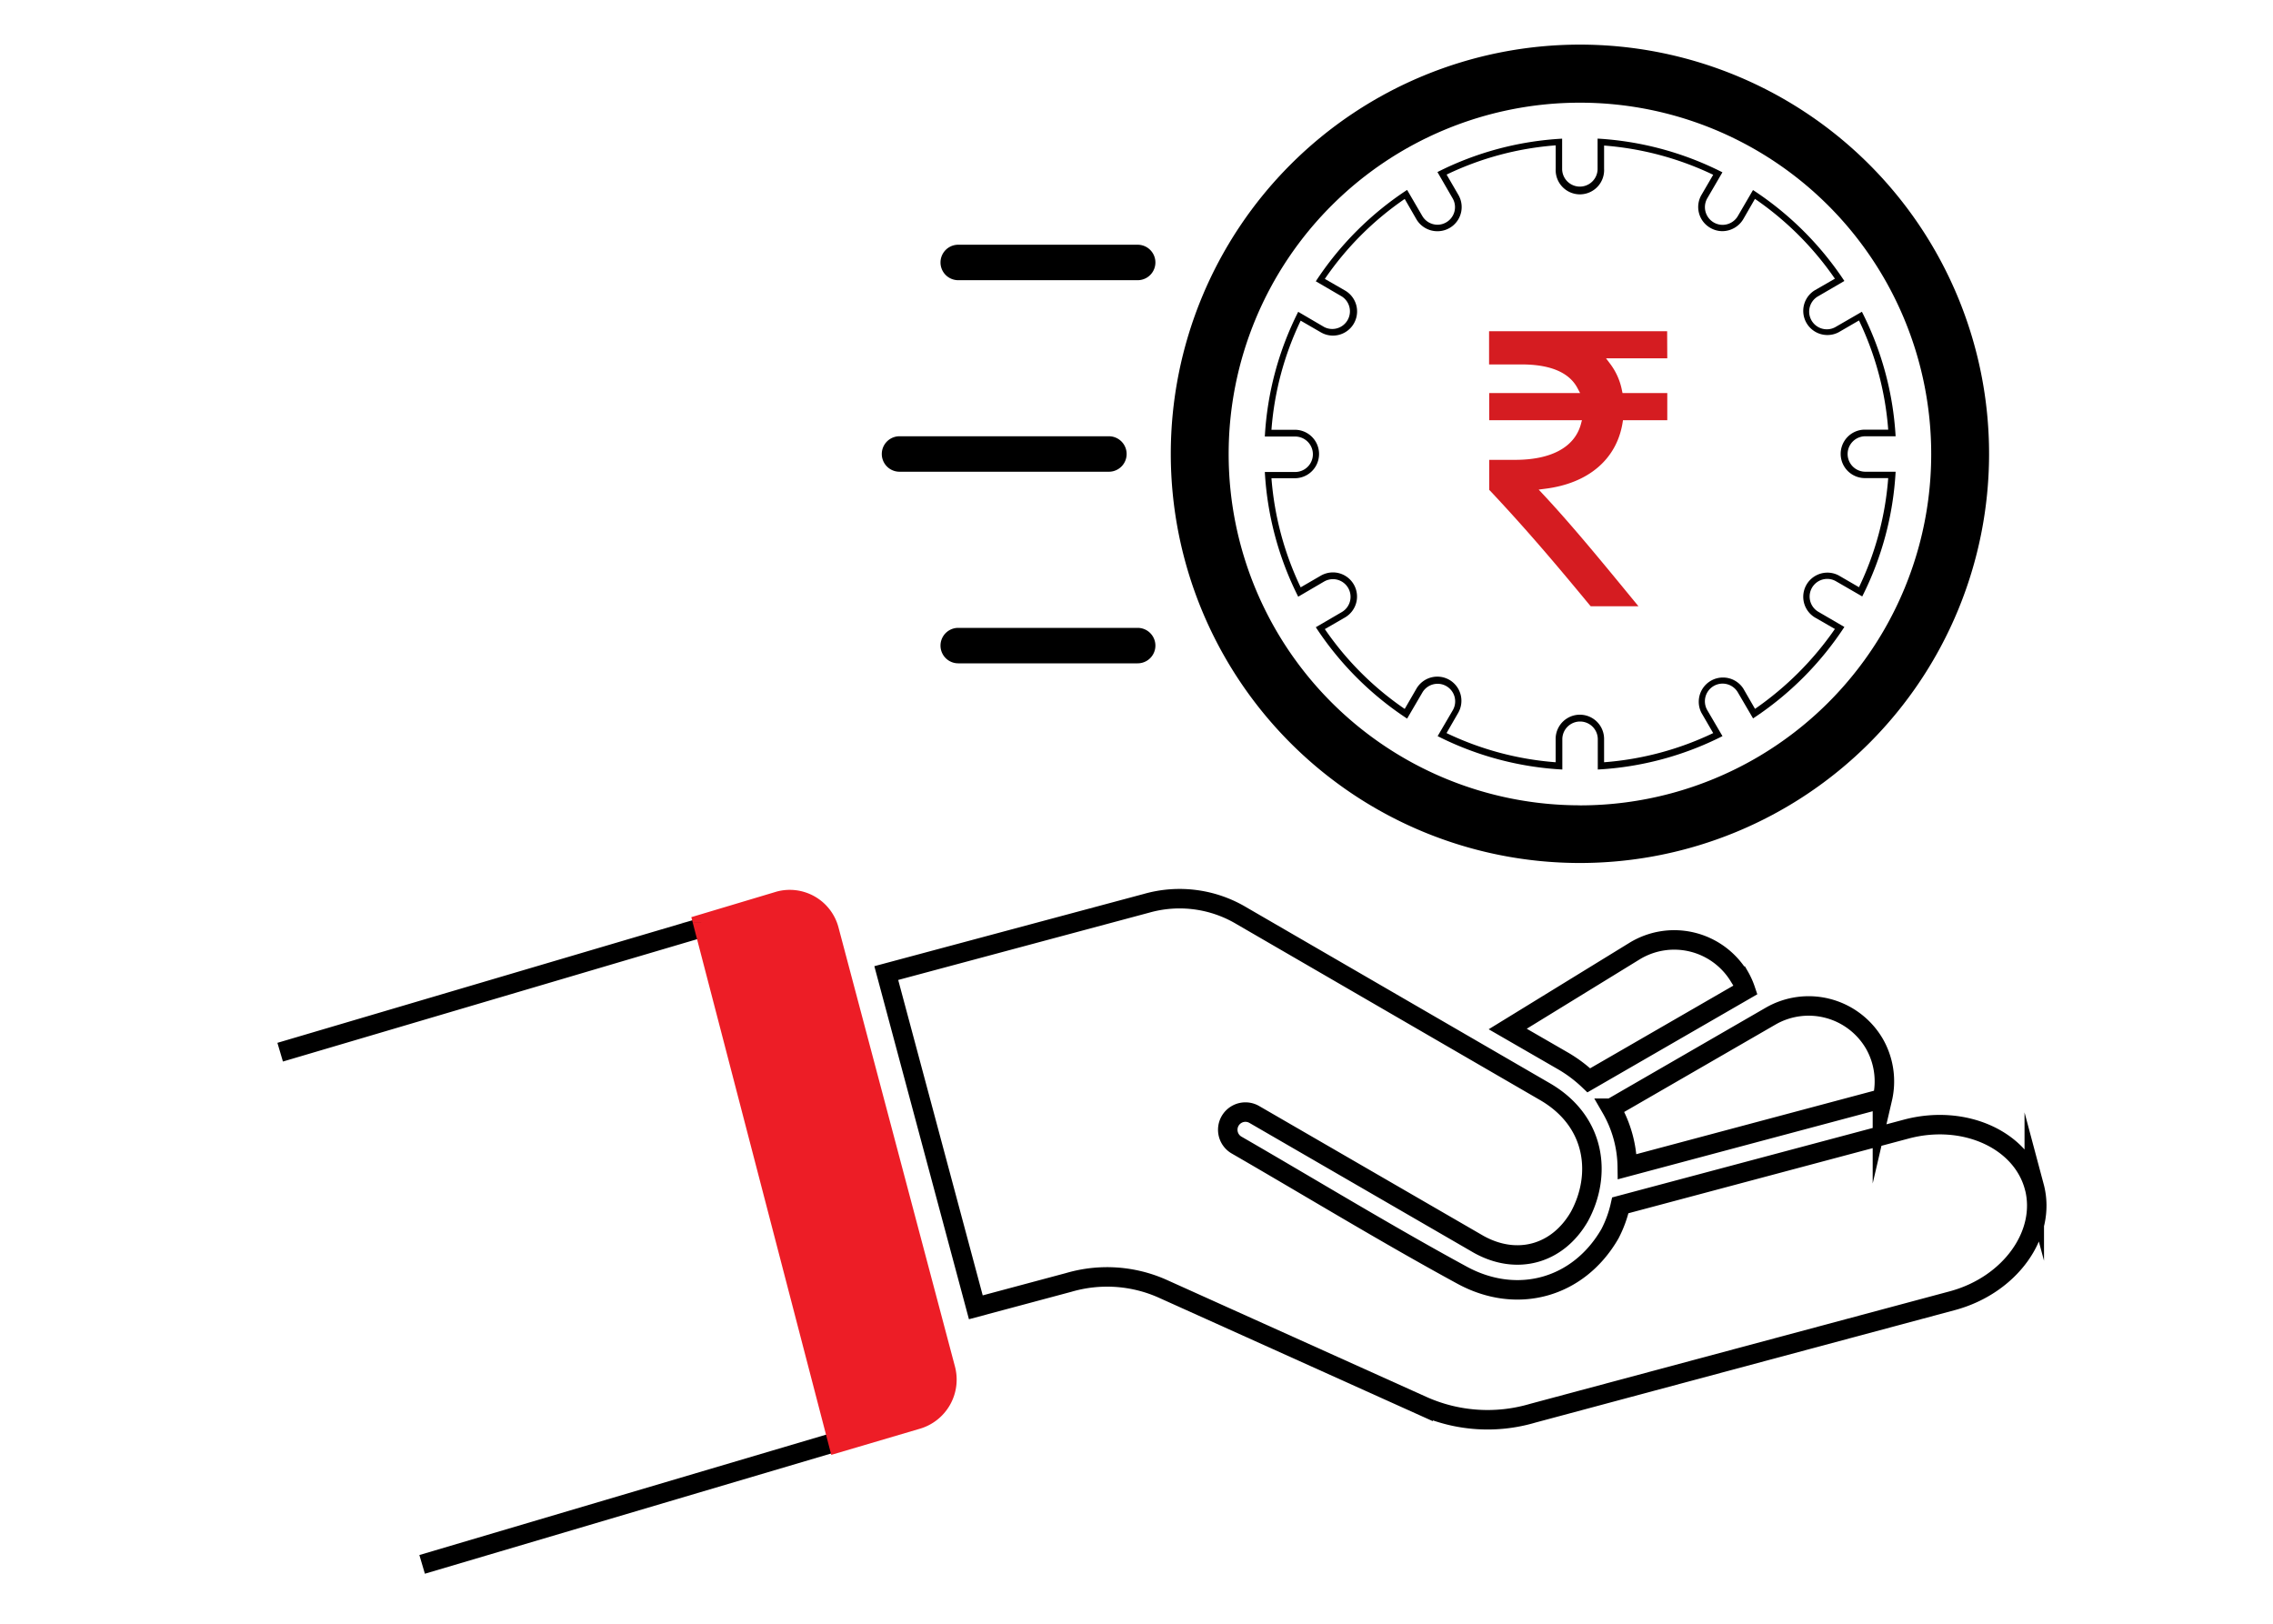 <svg id="Layer_1" data-name="Layer 1" xmlns="http://www.w3.org/2000/svg" viewBox="0 0 350 250"><defs><style>.cls-1,.cls-4{fill:none;stroke:#000;stroke-miterlimit:10;stroke-width:3px;}.cls-1,.cls-2,.cls-3{fill-rule:evenodd;}.cls-2{fill:#ed1d26;}.cls-5{fill:#d51c21;}</style></defs><path class="cls-1" d="M288.64,160.73a11.72,11.72,0,0,0-16-4.28l-24.55,14.18a18.46,18.46,0,0,1,2.48,9l39.29-10.49A11.67,11.67,0,0,0,288.64,160.73Zm24.6,22c-1.95-7.27-10.83-11.27-19.74-8.88l-44,11.73a18,18,0,0,1-1.6,4.38c-4.84,8.39-14.33,11-22.83,6.34-11.57-6.29-23.21-13.39-34.66-20a2.72,2.72,0,0,1,2.73-4.71l34.56,20c5.87,3.26,12.13,1.54,15.49-4.27,3.41-6.23,2.72-14.62-5.34-19.27L191.18,141a18.61,18.61,0,0,0-14.61-1.93l-40.1,10.75,13.79,51.46,14.3-3.83a21,21,0,0,1,14.35.92l40.22,18.12A24.49,24.49,0,0,0,236,217.59l64.64-17.33C309.5,197.87,315.19,190,313.24,182.7ZM107.47,143,43.14,162M129,221.92l-64,18.94m202.76-90.58a11.7,11.7,0,0,0-16.06-3.85l-19.54,12,8.37,4.83a21.14,21.14,0,0,1,4.12,3.07l24.13-13.93A11.62,11.62,0,0,0,267.82,150.28Z"/><path class="cls-2" d="M141.56,220,128,224l-21.55-82.79,13.16-3.94a7.76,7.76,0,0,1,9.51,5.55l17.91,67.52A7.88,7.88,0,0,1,141.56,220Z"/><path class="cls-3" d="M175.18,37.68H147.55a2.73,2.73,0,1,0,0,5.46h27.63a2.73,2.73,0,0,0,0-5.46Zm-4.43,29.49H138.51a2.73,2.73,0,1,0,0,5.46h32.24a2.73,2.73,0,0,0,0-5.46Zm4.43,29.5H147.55a2.73,2.73,0,0,0,0,5.46h27.63a2.73,2.73,0,0,0,0-5.46Z"/><path class="cls-3" d="M243.28,6.87a63,63,0,1,0,63,63A63,63,0,0,0,243.28,6.87Zm0,117.12A54.09,54.09,0,1,1,297.37,69.9,54.08,54.08,0,0,1,243.28,124Z"/><path d="M247,22.41a47.31,47.31,0,0,1,16.8,4.5L262,30a3.7,3.7,0,0,0,1.35,5.08,3.69,3.69,0,0,0,1.86.51,3.77,3.77,0,0,0,3.23-1.86l1.79-3.11a47.63,47.63,0,0,1,12.31,12.29l-3.11,1.79a3.72,3.72,0,0,0,3.7,6.45l3.12-1.81a47,47,0,0,1,4.5,16.81h-3.59a3.73,3.73,0,0,0,0,7.46h3.59a46.9,46.9,0,0,1-4.5,16.8l-3.12-1.81a3.72,3.72,0,0,0-3.7,6.45l3.11,1.79a48.42,48.42,0,0,1-12.3,12.3l-1.8-3.12a3.73,3.73,0,0,0-6.45,3.73l1.81,3.12a47.14,47.14,0,0,1-16.8,4.49v-3.59a3.73,3.73,0,0,0-7.46,0v3.59a47.09,47.09,0,0,1-16.8-4.49l1.81-3.14a3.73,3.73,0,0,0-1.38-5.06,3.72,3.72,0,0,0-5.07,1.37l-1.8,3.11A47.21,47.21,0,0,1,204,96.86l3.1-1.79a3.72,3.72,0,0,0-1.85-6.94,3.79,3.79,0,0,0-1.85.49l-3.12,1.81a47.31,47.31,0,0,1-4.5-16.8h3.6a3.73,3.73,0,0,0,0-7.46h-3.6a47,47,0,0,1,4.5-16.8l3.13,1.81a3.66,3.66,0,0,0,1.83.49,3.72,3.72,0,0,0,1.87-6.94L204,42.94a47.21,47.21,0,0,1,12.3-12.31l1.79,3.11a3.74,3.74,0,0,0,3.23,1.86A3.72,3.72,0,0,0,224.56,30l-1.81-3.12a46.9,46.9,0,0,1,16.8-4.5V26A3.73,3.73,0,1,0,247,26v-3.6m-1-1.07V26a2.73,2.73,0,1,1-5.46,0V21.35a48.37,48.37,0,0,0-19.2,5.14l2.34,4.05a2.7,2.7,0,0,1-1,3.7,2.66,2.66,0,0,1-1.35.36A2.72,2.72,0,0,1,219,33.24l-2.33-4a48.83,48.83,0,0,0-14.06,14.07l4,2.33a2.72,2.72,0,0,1-2.71,4.71l-4-2.34a48.44,48.44,0,0,0-5.14,19.2h4.67a2.73,2.73,0,0,1,0,5.46h-4.67a48.61,48.61,0,0,0,5.14,19.2l4-2.34a2.76,2.76,0,0,1,1.35-.36,2.72,2.72,0,0,1,1.36,5.07l-4,2.33a48.83,48.83,0,0,0,14.06,14.07l2.34-4a2.71,2.71,0,0,1,2.35-1.36,2.66,2.66,0,0,1,1.35.36,2.71,2.71,0,0,1,1,3.7l-2.34,4a48.28,48.28,0,0,0,19.2,5.14v-4.66a2.73,2.73,0,0,1,5.46,0v4.66a48.32,48.32,0,0,0,19.2-5.14l-2.34-4a2.72,2.72,0,1,1,4.71-2.73l2.34,4A49,49,0,0,0,284,96.53l-4-2.33a2.72,2.72,0,0,1,1.35-5.07,2.66,2.66,0,0,1,1.35.36l4.05,2.34a48.37,48.37,0,0,0,5.14-19.2h-4.66a2.73,2.73,0,0,1,0-5.46h4.66A48.37,48.37,0,0,0,286.7,48l-4.05,2.34a2.66,2.66,0,0,1-1.35.36A2.72,2.72,0,0,1,280,45.59l4-2.33a49,49,0,0,0-14.07-14l-2.33,4a2.73,2.73,0,0,1-2.36,1.36,2.73,2.73,0,0,1-2.35-4.09l2.33-4A48.61,48.61,0,0,0,246,21.34Z"/><line class="cls-4" x1="106.47" y1="141.98" x2="106.47" y2="141.97"/><path class="cls-5" d="M256.73,55.17H247.3l.64.85a9.89,9.89,0,0,1,1.81,4.08l.09.42h6.89V64.7h-6.82l-.07.44c-.93,5.59-5.27,9.28-11.91,10.11l-1,.13.7.75C242.18,81,247,86.9,251.6,92.5l.69.84h-7.35l-.16-.18c-4.9-5.93-9.45-11.34-15.33-17.6l-.14-.14V70.8h4c5.53,0,9.11-1.93,10.1-5.43l.18-.67H229.31V60.52h14l-.41-.77c-1.28-2.41-4.18-3.64-8.61-3.64h-5V51h27.42Z"/></svg>